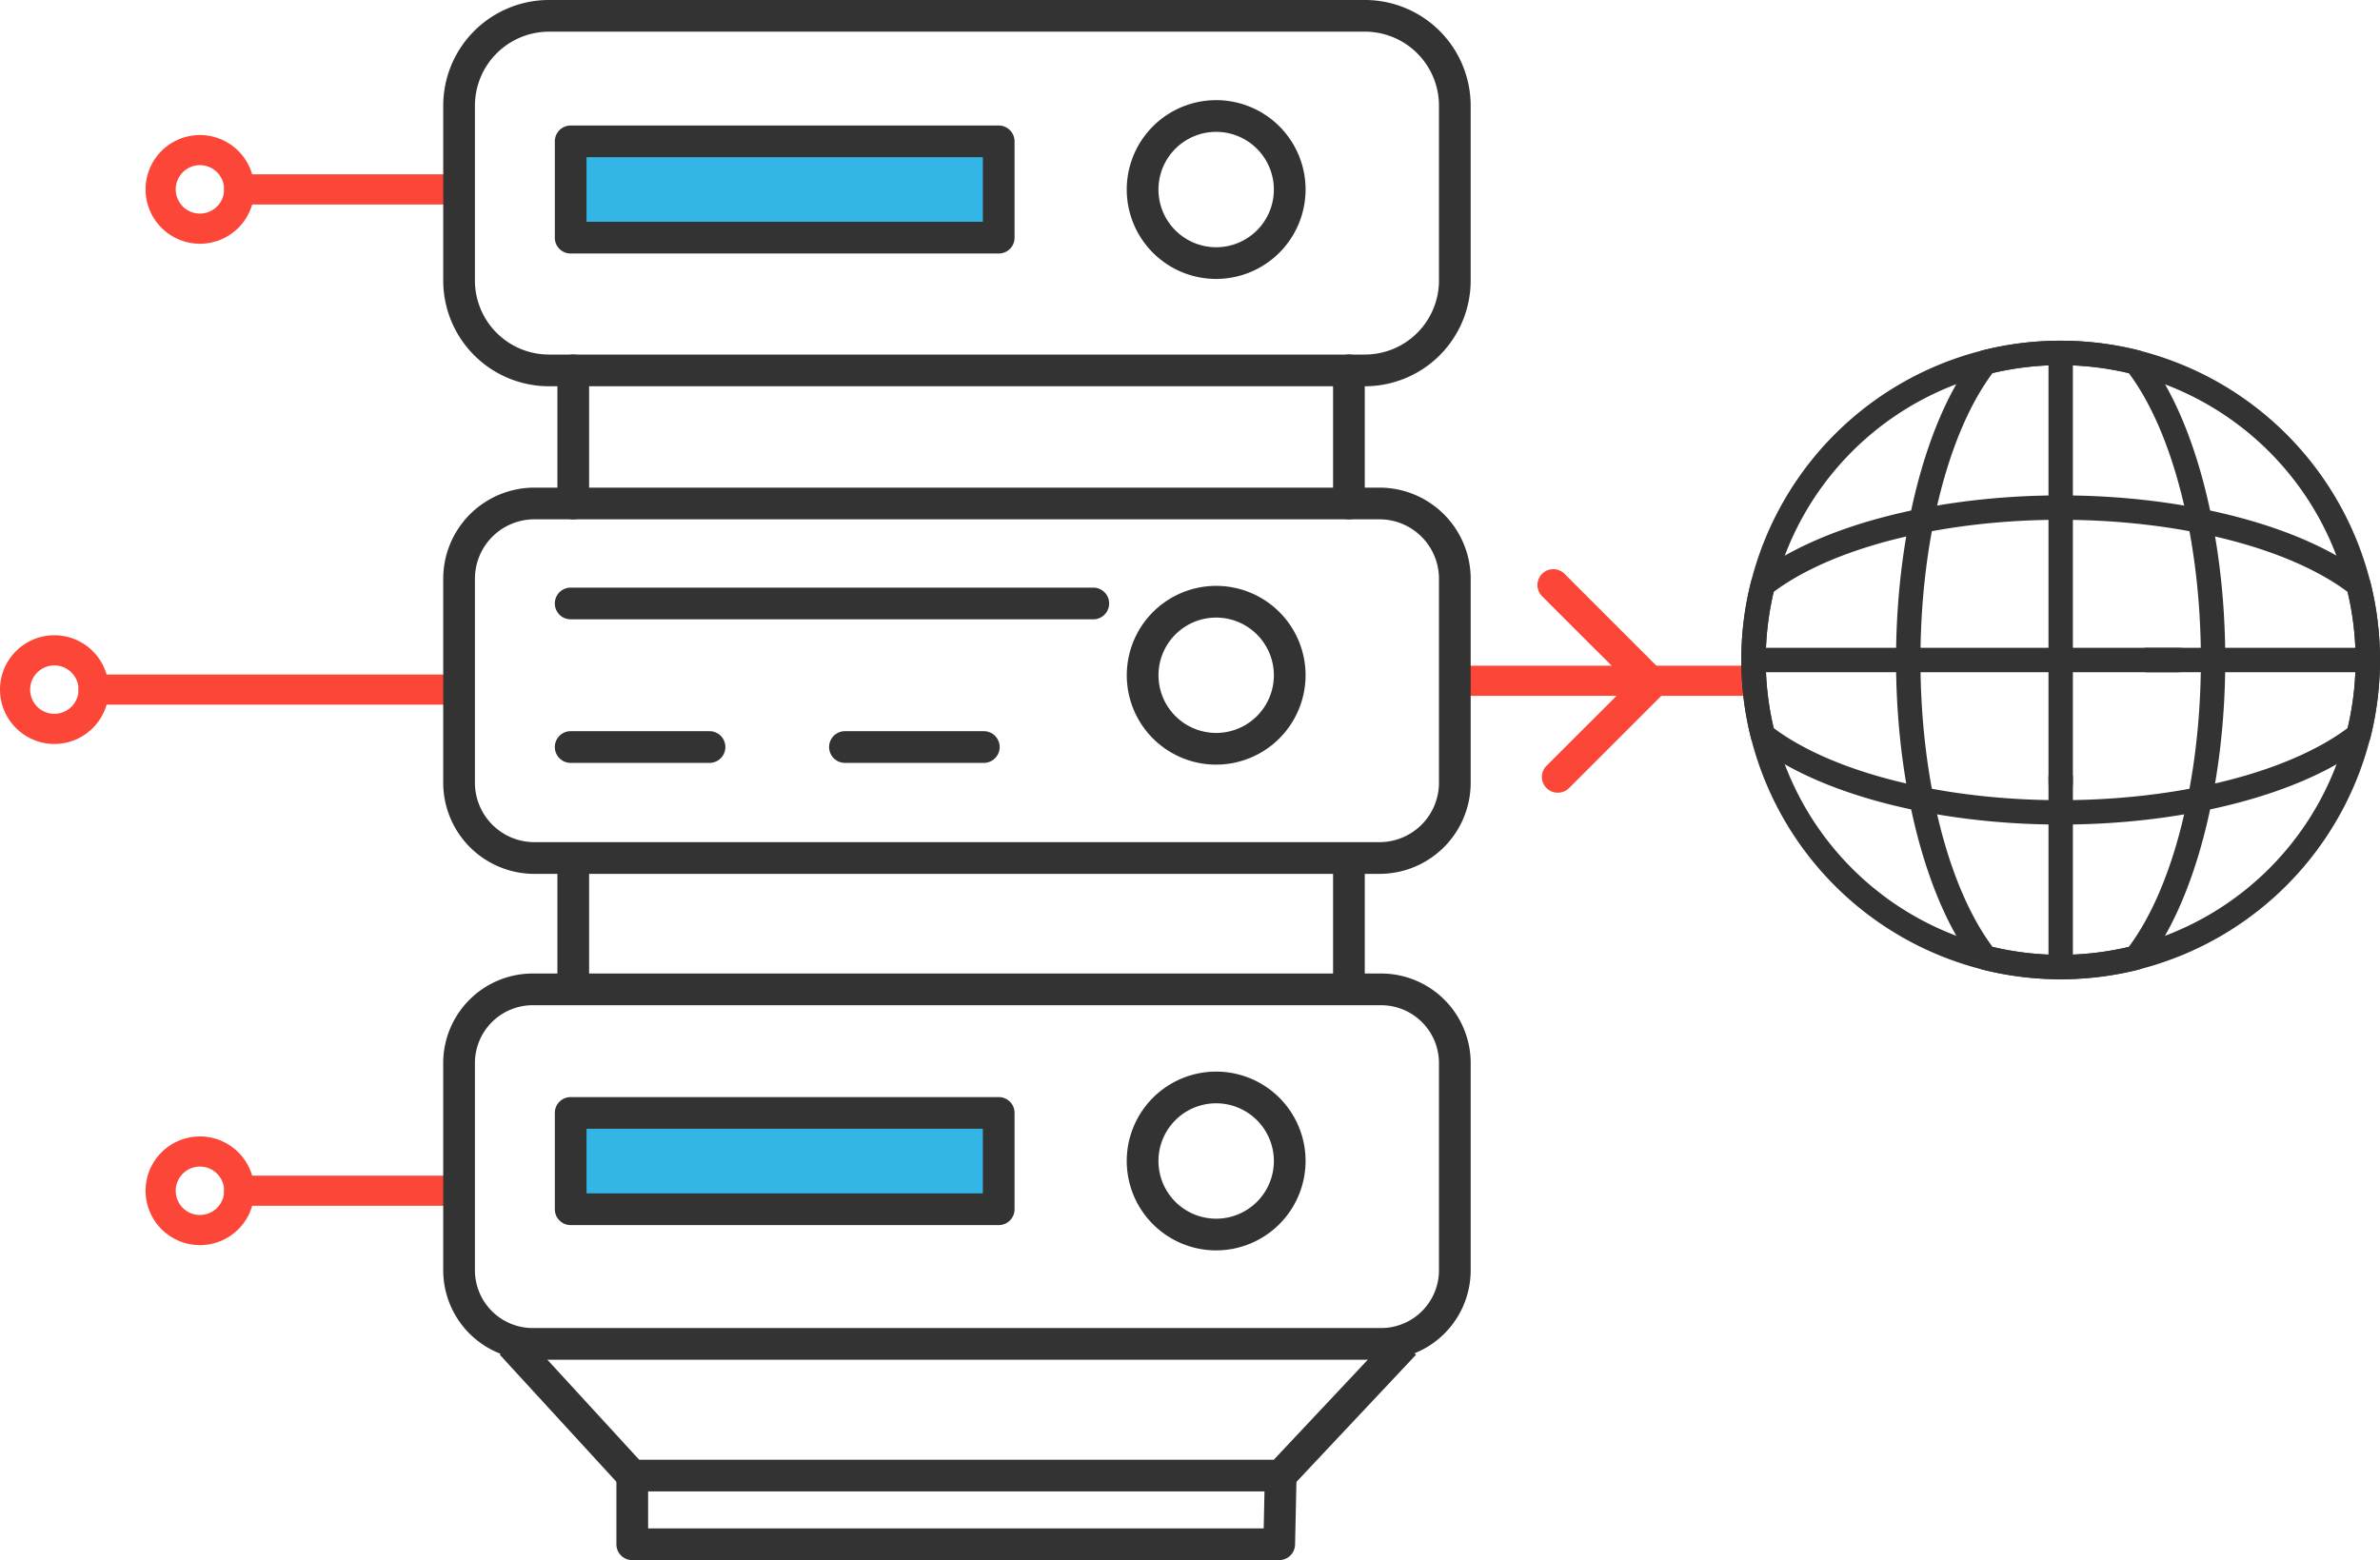 <svg xmlns="http://www.w3.org/2000/svg" width="151" height="99.003" viewBox="0 0 151 99.003"><defs><style>.a{fill:#fc4738;}.b{fill:#33b5e5;}.c{fill:#333;}</style></defs><g transform="translate(-706.952 -371.2)"><path class="a" d="M752.679,393.156a.873.873,0,0,1,.752-.958h17.826a.984.984,0,0,1,0,1.913H753.431A.872.872,0,0,1,752.679,393.156Z" transform="translate(46.263 21.244)"/><rect class="b" width="27.122" height="6.898" transform="translate(743.323 379.769)"/><rect class="b" width="27.122" height="5.936" transform="translate(743.323 441.785)"/><g transform="translate(706.952 379.77)"><path class="a" d="M711.543,378.908a3.449,3.449,0,1,1,3.448,3.45A3.452,3.452,0,0,1,711.543,378.908Zm4.985,0a1.536,1.536,0,1,0-1.537,1.535A1.538,1.538,0,0,0,716.528,378.908Z" transform="translate(-702.307 -375.46)"/><path class="a" d="M706.952,394.689a3.449,3.449,0,1,1,3.45,3.448A3.454,3.454,0,0,1,706.952,394.689Zm4.985,0a1.536,1.536,0,1,0-1.535,1.535A1.538,1.538,0,0,0,711.937,394.689Z" transform="translate(-706.952 -359.496)"/><path class="a" d="M714.021,377.655a.954.954,0,0,1,.955-.956h12.907a.957.957,0,0,1,0,1.913H714.976A.955.955,0,0,1,714.021,377.655Z" transform="translate(-699.8 -374.206)"/><path class="a" d="M711.543,410.5a3.449,3.449,0,1,1,3.448,3.448A3.454,3.454,0,0,1,711.543,410.5Zm4.985,0a1.536,1.536,0,1,0-1.537,1.535A1.538,1.538,0,0,0,716.528,410.5Z" transform="translate(-702.307 -343.503)"/><path class="a" d="M714.021,409.243a.955.955,0,0,1,.955-.958h12.907a.957.957,0,0,1,0,1.913H714.976A.954.954,0,0,1,714.021,409.243Z" transform="translate(-699.8 -342.249)"/><path class="a" d="M709.43,393.436a.957.957,0,0,1,.958-.958h22.68a.957.957,0,0,1,0,1.913h-22.68A.957.957,0,0,1,709.43,393.436Z" transform="translate(-704.445 -358.243)"/></g><g transform="translate(817.43 392.82)"><path class="c" d="M782.131,422.469a20.261,20.261,0,1,1,20.26-20.26A20.284,20.284,0,0,1,782.131,422.469Zm0-38.973a18.713,18.713,0,1,0,18.713,18.713A18.735,18.735,0,0,0,782.131,383.5Z" transform="translate(-761.869 -381.947)"/><path class="c" d="M777.194,422.467a20.359,20.359,0,0,1-4.957-.612.772.772,0,0,1-.42-.274c-3.126-3.989-5.068-11.412-5.068-19.375s1.941-15.386,5.068-19.375a.762.762,0,0,1,.42-.274,20.434,20.434,0,0,1,9.914,0,.776.776,0,0,1,.42.274c3.124,3.989,5.065,11.413,5.065,19.375s-1.941,15.386-5.065,19.375a.788.788,0,0,1-.42.274A20.385,20.385,0,0,1,777.194,422.467Zm-4.319-2.052a18.844,18.844,0,0,0,8.638,0c2.826-3.78,4.577-10.718,4.577-18.208s-1.75-14.43-4.577-18.21a18.87,18.87,0,0,0-8.638,0c-2.829,3.78-4.577,10.718-4.577,18.21S770.046,416.635,772.875,420.415Z" transform="translate(-756.932 -381.945)"/><path class="c" d="M772.331,408.915a.774.774,0,0,1-.774-.775V396.119a.774.774,0,1,1,1.549,0v12.022A.775.775,0,0,1,772.331,408.915Z" transform="translate(-752.068 -368.393)"/><path class="c" d="M772.331,411.632c-.428,0-.774-.758-.774-1.694v-26.3c0-.935.346-1.694.774-1.694s.774.758.774,1.694v26.3C773.1,410.873,772.757,411.632,772.331,411.632Z" transform="translate(-752.068 -381.947)"/><path class="c" d="M782.131,407.715c-7.962,0-15.386-1.941-19.375-5.066a.786.786,0,0,1-.273-.42,20.327,20.327,0,0,1,0-9.914.772.772,0,0,1,.273-.42c3.989-3.126,11.412-5.068,19.375-5.068s15.386,1.941,19.375,5.068a.773.773,0,0,1,.273.42,20.394,20.394,0,0,1,0,9.914.787.787,0,0,1-.273.42C797.517,405.773,790.093,407.715,782.131,407.715Zm-18.21-6.124c3.78,2.827,10.718,4.577,18.21,4.577s14.428-1.75,18.208-4.577a18.725,18.725,0,0,0,0-8.638c-3.78-2.828-10.716-4.577-18.208-4.577s-14.43,1.748-18.21,4.577a18.8,18.8,0,0,0,0,8.638Z" transform="translate(-761.869 -377.01)"/><path class="c" d="M789.58,393.183H763.313c-.8,0-1.444-.348-1.444-.774s.648-.775,1.444-.775H789.58c.8,0,1.446.346,1.446.775S790.379,393.183,789.58,393.183Z" transform="translate(-761.869 -372.146)"/><path class="c" d="M789.075,393.183H775.041a.774.774,0,0,1,0-1.549h14.034a.774.774,0,0,1,0,1.549Z" transform="translate(-749.326 -372.146)"/></g><g transform="translate(735.072 371.2)"><path class="c" d="M779.417,395.711H727.631a6.709,6.709,0,0,1-6.7-6.7V377.9a6.711,6.711,0,0,1,6.7-6.7h51.786a6.71,6.71,0,0,1,6.7,6.7V389.01A6.708,6.708,0,0,1,779.417,395.711Zm-51.786-22.5a4.7,4.7,0,0,0-4.689,4.691V389.01a4.7,4.7,0,0,0,4.689,4.689h51.786a4.7,4.7,0,0,0,4.689-4.689V377.9a4.7,4.7,0,0,0-4.689-4.691Z" transform="translate(-720.93 -371.2)"/><path class="c" d="M780.336,411.093H726.712a5.787,5.787,0,0,1-5.782-5.782V392.362a5.787,5.787,0,0,1,5.782-5.78h53.624a5.787,5.787,0,0,1,5.782,5.78v12.949A5.788,5.788,0,0,1,780.336,411.093Zm-53.624-22.5a3.773,3.773,0,0,0-3.77,3.768v12.949a3.775,3.775,0,0,0,3.77,3.77h53.624a3.775,3.775,0,0,0,3.77-3.77V392.362a3.773,3.773,0,0,0-3.77-3.768Z" transform="translate(-720.93 -355.638)"/><path class="c" d="M780.441,426.42H726.607a5.683,5.683,0,0,1-5.677-5.675V407.588a5.684,5.684,0,0,1,5.677-5.679h53.834a5.684,5.684,0,0,1,5.677,5.679v13.157A5.683,5.683,0,0,1,780.441,426.42Zm-53.834-22.5a3.672,3.672,0,0,0-3.665,3.667v13.157a3.671,3.671,0,0,0,3.665,3.663h53.834a3.671,3.671,0,0,0,3.665-3.663V407.588a3.672,3.672,0,0,0-3.665-3.667Z" transform="translate(-720.93 -340.131)"/><path class="c" d="M772.693,423.3H730.677l-7.966-8.681,1.481-1.359,7.369,8.029h40.264l7.554-8.039,1.466,1.379Z" transform="translate(-719.128 -328.657)"/><path class="c" d="M768.443,423.617H727.4a1,1,0,0,1-1.006-1.006v-4.359a1.006,1.006,0,0,1,2.012,0v3.354h39.055l.074-3.376a.979.979,0,0,1,1.026-.984,1.008,1.008,0,0,1,.986,1.028l-.095,4.359A1.008,1.008,0,0,1,768.443,423.617Z" transform="translate(-715.406 -324.615)"/><path class="c" d="M725.537,392.841a1.006,1.006,0,0,1-1.006-1.006V383.39a1.006,1.006,0,1,1,2.012,0v8.445A1.006,1.006,0,0,1,725.537,392.841Z" transform="translate(-717.287 -359.885)"/><path class="c" d="M750,392.841a1.006,1.006,0,0,1-1.006-1.006V383.39a1.006,1.006,0,0,1,2.012,0v8.445A1.006,1.006,0,0,1,750,392.841Z" transform="translate(-692.537 -359.885)"/><path class="c" d="M725.537,407.358a1,1,0,0,1-1.006-1.006v-7.329a1.006,1.006,0,1,1,2.012,0v7.329A1,1,0,0,1,725.537,407.358Z" transform="translate(-717.287 -344.068)"/><path class="c" d="M750,407.358a1,1,0,0,1-1.006-1.006v-7.329a1.006,1.006,0,0,1,2.012,0v7.329A1,1,0,0,1,750,407.358Z" transform="translate(-692.537 -344.068)"/><path class="c" d="M752.612,383.281H725.456a1,1,0,0,1-1.006-1.006v-6.11a1.006,1.006,0,0,1,1.006-1.006h27.156a1.006,1.006,0,0,1,1.006,1.006v6.11A1,1,0,0,1,752.612,383.281Zm-26.15-2.012h25.144v-4.1H726.462Z" transform="translate(-717.369 -367.194)"/><path class="c" d="M752.612,413.929H725.456a1.006,1.006,0,0,1-1.006-1.006v-6.11a1,1,0,0,1,1.006-1.006h27.156a1,1,0,0,1,1.006,1.006v6.11A1.006,1.006,0,0,1,752.612,413.929Zm-26.15-2.012h25.144v-4.1H726.462Z" transform="translate(-717.369 -336.186)"/><path class="c" d="M748.16,416.349a5.673,5.673,0,1,1,5.673-5.673A5.681,5.681,0,0,1,748.16,416.349Zm0-9.334a3.661,3.661,0,1,0,3.661,3.661A3.664,3.664,0,0,0,748.16,407.015Z" transform="translate(-699.12 -337.001)"/><path class="c" d="M748.16,401.025a5.672,5.672,0,1,1,5.673-5.673A5.681,5.681,0,0,1,748.16,401.025Zm0-9.332a3.66,3.66,0,1,0,3.661,3.659A3.664,3.664,0,0,0,748.16,391.693Z" transform="translate(-699.12 -352.502)"/><path class="c" d="M748.16,385.705a5.673,5.673,0,1,1,5.673-5.673A5.682,5.682,0,0,1,748.16,385.705Zm0-9.334a3.661,3.661,0,1,0,3.661,3.661A3.666,3.666,0,0,0,748.16,376.371Z" transform="translate(-699.12 -368.004)"/><path class="c" d="M758.613,391.748H725.456a1.006,1.006,0,0,1,0-2.012h33.157a1.006,1.006,0,1,1,0,2.012Z" transform="translate(-717.369 -352.447)"/><path class="c" d="M734.265,396.277h-8.809a1.006,1.006,0,0,1,0-2.012h8.809a1.006,1.006,0,1,1,0,2.012Z" transform="translate(-717.369 -347.865)"/><path class="c" d="M742.915,396.277h-8.809a1.006,1.006,0,0,1,0-2.012h8.809a1.006,1.006,0,0,1,0,2.012Z" transform="translate(-708.617 -347.865)"/></g><path class="a" d="M756.747,403.35a1,1,0,0,1-.712-1.716l5.233-5.232-5.544-5.542a1.006,1.006,0,0,1,1.422-1.422l6.254,6.254a1,1,0,0,1,0,1.422l-5.943,5.943A1,1,0,0,1,756.747,403.35Z" transform="translate(49.045 18.153)"/></g></svg>